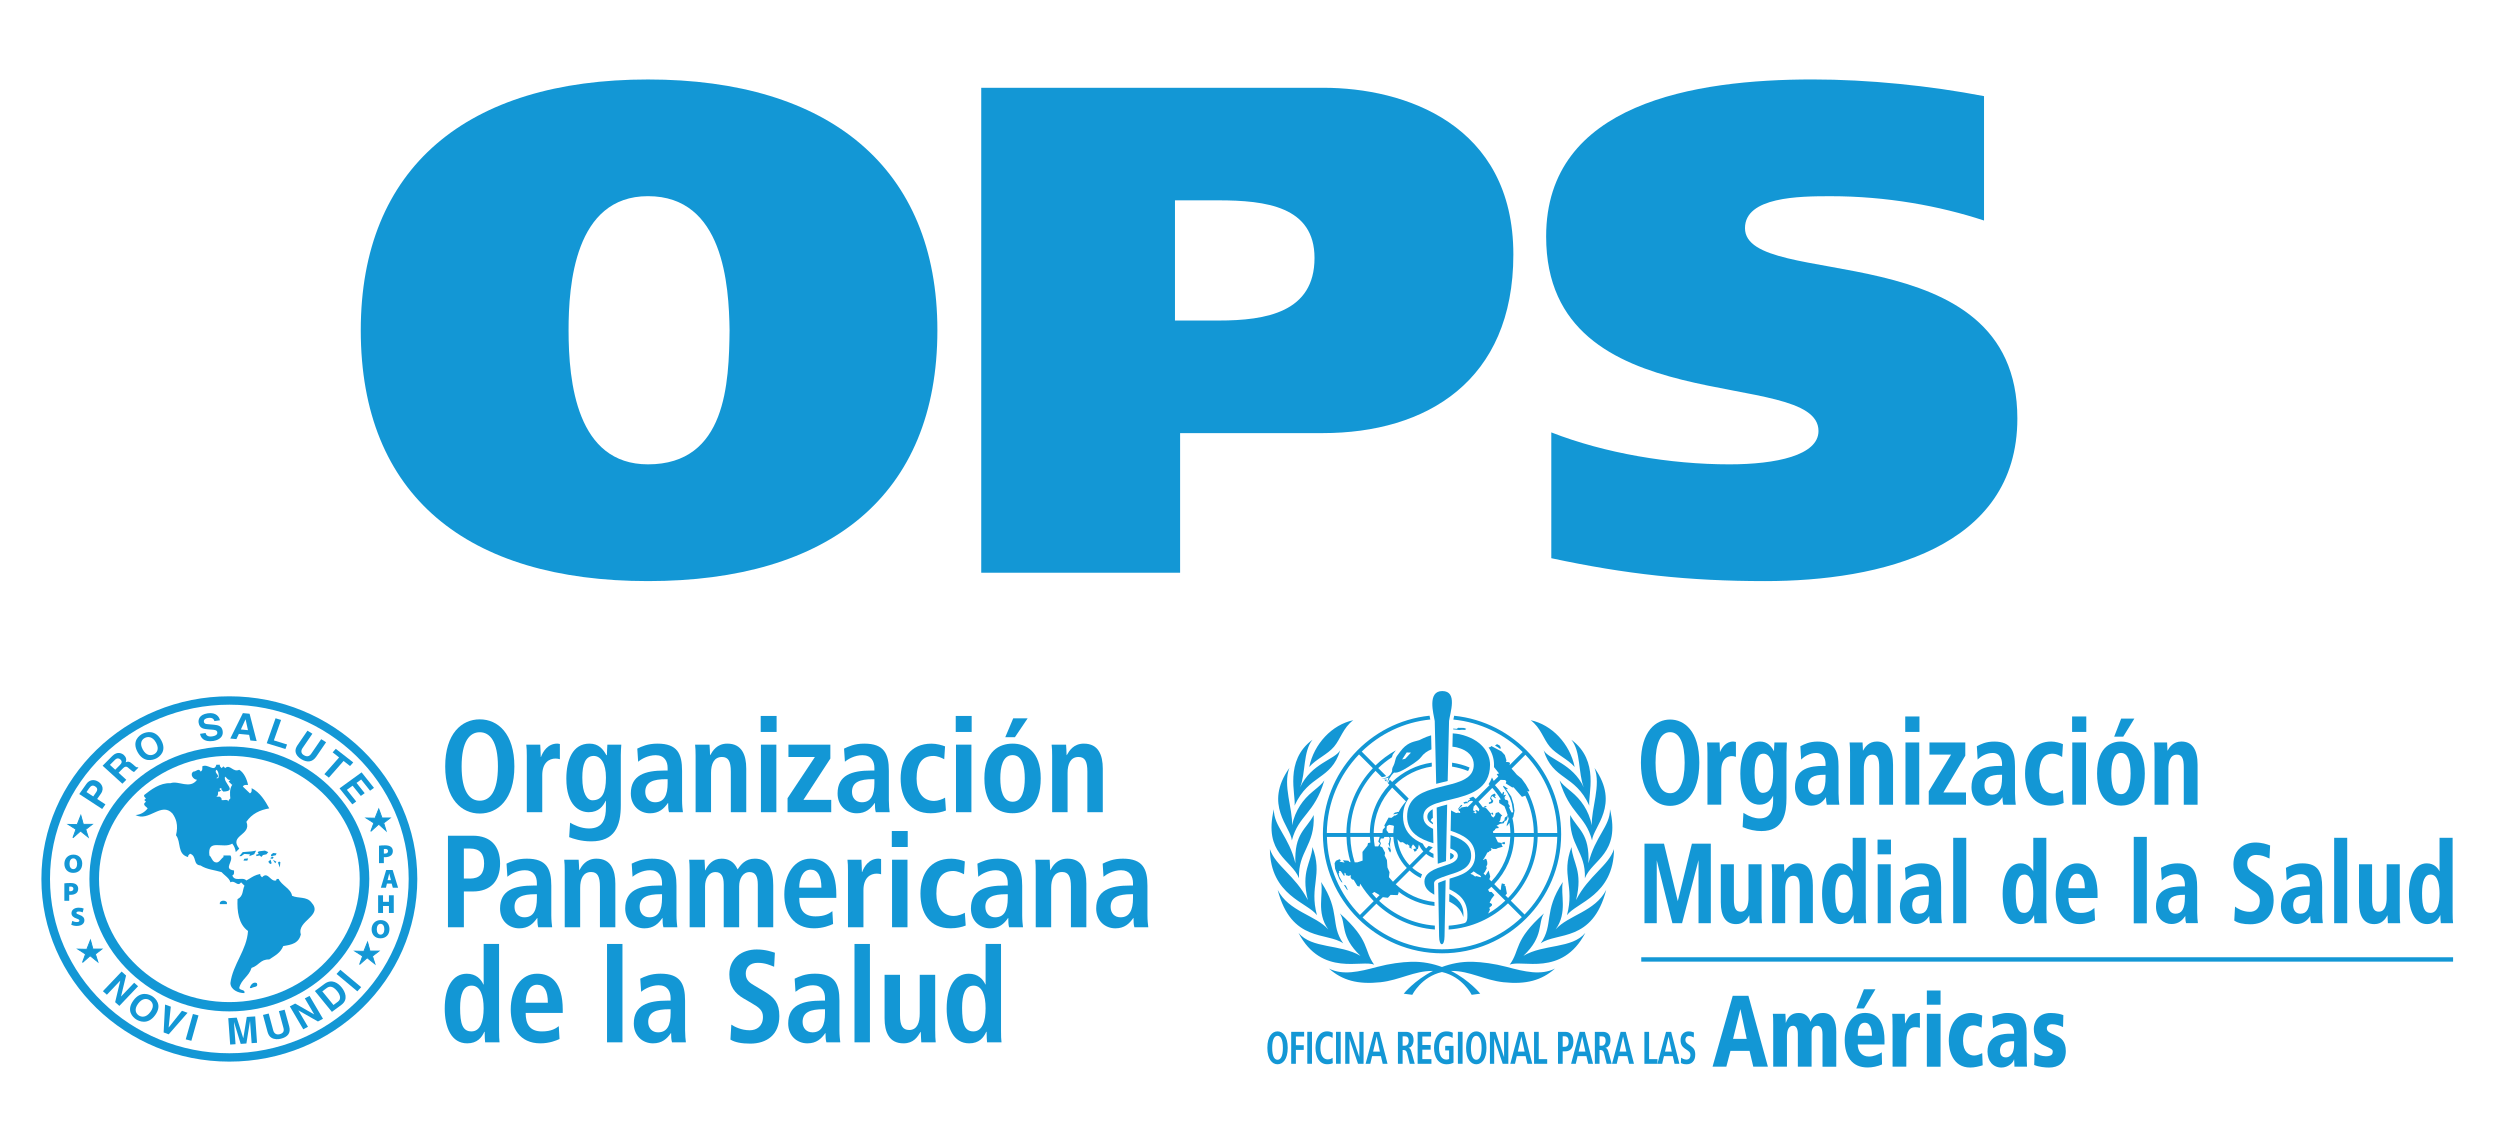 <?xml version="1.0" encoding="utf-8"?>
<!-- Generator: Adobe Illustrator 28.3.0, SVG Export Plug-In . SVG Version: 6.00 Build 0)  -->
<svg version="1.1" id="Layer_1" xmlns="http://www.w3.org/2000/svg" xmlns:xlink="http://www.w3.org/1999/xlink" x="0px" y="0px"
	 viewBox="0 0 906 411" style="enable-background:new 0 0 906 411;" xml:space="preserve">
<style type="text/css">
	.st0{fill:#1397D5;}
</style>
<path class="st0" d="M83.12,384.73c-37.57,0-68.12-29.69-68.12-66.19c0-36.51,30.56-66.2,68.12-66.2c37.56,0,68.11,29.69,68.11,66.2
	C151.24,355.03,120.68,384.73,83.12,384.73 M83.12,255.38c-35.85,0-65,28.34-65,63.16s29.15,63.16,65,63.16
	c35.84,0,64.99-28.34,64.99-63.16S118.96,255.38,83.12,255.38"/>
<path class="st0" d="M83.12,366.53c-27.97,0-50.72-21.53-50.72-48c0-26.47,22.75-48,50.72-48c27.96,0,50.71,21.53,50.71,48
	C133.84,345,111.09,366.53,83.12,366.53 M83.12,273.92c-26.05,0-47.24,20.02-47.24,44.62c0,24.6,21.19,44.62,47.24,44.62
	c26.04,0,47.24-20.02,47.24-44.62C130.37,293.94,109.17,273.92,83.12,273.92"/>
<polygon class="st0" points="29.32,295.51 30.21,298.75 33.47,298.75 31.1,300.57 31.98,303.4 29.18,301.16 26.45,303.61 
	27.54,300.57 24.74,298.76 28,298.82 "/>
<path class="st0" d="M32.31,303.88l-3.13-2.5l-2.63,2.35l-0.29-0.18l1.06-2.92l-3.21-2.05l3.74,0.08l1.47-3.7l1,3.62h3.61
	l-2.66,2.04L32.31,303.88z M25.33,298.95l2.43,1.55l-0.93,2.53l2.34-2.08l2.49,1.98l-0.76-2.41l2.06-1.58h-2.88l-0.8-2.88L28.11,299
	L25.33,298.95z"/>
<polygon class="st0" points="133.22,341.43 134.11,344.67 137.36,344.67 135,346.5 135.88,349.33 133.07,347.08 130.34,349.53 
	131.44,346.5 128.63,344.68 131.89,344.75 "/>
<path class="st0" d="M136.21,349.82l-3.14-2.51l-2.63,2.34l-0.29-0.17l1.06-2.92l-3.21-2.05l3.74,0.08l1.49-3.7l0.98,3.62h3.61
	l-2.65,2.05L136.21,349.82z M129.22,344.86l2.43,1.56l-0.92,2.53l2.33-2.08l2.5,1.98l-0.76-2.41l2.05-1.59h-2.88l-0.79-2.87
	l-1.18,2.95L129.22,344.86z"/>
<polygon class="st0" points="32.8,340.71 33.68,343.95 36.94,343.95 34.58,345.77 35.46,348.6 32.65,346.36 29.93,348.8 
	31.02,345.77 28.22,343.95 31.48,344.02 "/>
<path class="st0" d="M35.8,349.09l-3.14-2.51l-2.63,2.34l-0.29-0.19l1.06-2.9l-3.2-2.06l3.74,0.09l1.47-3.71l0.99,3.62h3.62
	l-2.66,2.05L35.8,349.09z M28.81,344.14l2.43,1.55l-0.92,2.53l2.34-2.07l2.48,1.98l-0.75-2.42l2.05-1.58h-2.89l-0.78-2.87
	l-1.18,2.95L28.81,344.14z"/>
<polygon class="st0" points="137.25,293.18 138.44,296.43 141.4,296.43 139.03,298.24 139.91,301.07 137.25,298.67 134.38,301.28 
	135.47,298.24 132.67,296.43 135.92,296.5 "/>
<path class="st0" d="M140.27,301.63l-3.02-2.72l-2.75,2.5l-0.29-0.18l1.07-2.92l-3.21-2.05l3.74,0.08l1.46-3.65l1.3,3.57h3.34
	l-2.66,2.04L140.27,301.63z M133.27,296.61l2.43,1.55l-0.93,2.53l2.49-2.24l2.32,2.07l-0.74-2.35l2.06-1.58h-2.58l-1.08-2.93
	l-1.2,3.01L133.27,296.61z"/>
<path class="st0" d="M87.13,318.52c0.28-0.01,0.55-0.01,0.82,0H87.13z"/>
<polygon class="st0" points="48.62,356.15 50.04,357.41 43.26,364.54 41.73,363.19 43.58,355.43 43.55,355.41 38.73,360.49 
	37.29,359.21 44.08,352.09 45.69,353.53 43.87,361.08 43.9,361.1 "/>
<path class="st0" d="M85.66,267.86l-2.21-0.22l4.57-9.21l2.43,0.23l2.56,9.91l-2.28-0.22l-0.44-2.04l-3.72-0.35L85.66,267.86z
	 M87.29,264.36l2.57,0.25L89,260.7h-0.03L87.29,264.36z"/>
<polygon class="st0" points="99.25,268.32 104.03,269.8 103.44,271.44 96.66,269.35 99.86,260.3 101.86,260.92 "/>
<path class="st0" d="M114.62,274.2c-1.45,2.11-3.38,2.19-5.52,0.88c-0.77-0.47-1.79-1.37-1.99-2.63c-0.12-0.77,0.15-1.53,0.67-2.34
	l3.64-5.31l1.79,1.1l-3.56,5.2c-0.76,1.11-0.42,2.03,0.39,2.53c1.21,0.76,2.07,0.5,2.74-0.47l3.62-5.28l1.78,1.11L114.62,274.2z"/>
<polygon class="st0" points="119.18,281.82 117.55,280.55 122.89,274.5 120.55,272.65 121.69,271.37 128.01,276.3 126.86,277.61 
	124.51,275.77 "/>
<path class="st0" d="M74.5,265.63c0.11,0.54,0.55,1.5,2.37,1.24c0.98-0.14,2.05-0.51,1.87-1.53c-0.13-0.74-0.91-0.84-2-0.92
	l-1.11-0.08c-1.67-0.14-3.28-0.26-3.64-2.36c-0.19-1.05,0.09-3.02,3.32-3.48c3.05-0.44,4.19,1.36,4.39,2.53l-1.99,0.29
	c-0.13-0.42-0.47-1.41-2.28-1.14c-0.8,0.11-1.69,0.52-1.54,1.39c0.13,0.75,0.8,0.81,1.22,0.85l2.53,0.23
	c1.42,0.13,2.75,0.48,3.04,2.19c0.49,2.87-2.51,3.56-3.38,3.69c-3.63,0.53-4.6-1.41-4.8-2.59L74.5,265.63z"/>
<path class="st0" d="M51.69,265.89c1.19-0.58,4.55-1.65,6.73,2.36c2.18,4-0.65,6.04-1.84,6.63c-1.17,0.58-4.54,1.65-6.73-2.35
	C47.68,268.51,50.52,266.48,51.69,265.89 M55.77,273.36c1-0.49,2.09-1.8,0.8-4.19c-1.3-2.38-3.05-2.27-4.05-1.76
	c-1,0.49-2.09,1.8-0.8,4.18C53.02,273.98,54.77,273.87,55.77,273.36"/>
<path class="st0" d="M37.19,277.5l3.5-3.52c1.85-1.87,3.58-0.92,4.21-0.35c0.79,0.72,1.07,1.73,0.63,2.63
	c0.83-0.34,1.36-0.44,2.7,0.78c1.04,0.94,1.3,1.19,1.73,0.99l0.2,0.17l-1.61,1.6c-0.44-0.21-0.87-0.48-1.6-1.15
	c-0.97-0.9-1.42-1.19-2.49-0.11l-1.49,1.5l2.8,2.56l-1.42,1.42L37.19,277.5z M43.46,277.23c0.76-0.76,0.86-1.38,0.15-2.02
	c-0.38-0.34-1.1-0.69-1.96,0.17l-1.81,1.81l1.92,1.76L43.46,277.23z"/>
<polygon class="st0" points="110.47,361.81 112.17,360.91 117.05,369.21 115.22,370.19 108.17,366.17 108.14,366.19 111.61,372.1 
	109.91,373.02 105.03,364.71 106.97,363.69 113.83,367.61 113.85,367.59 "/>
<path class="st0" d="M114.11,359.14l3.5-2.59c2.66-1.98,5-0.2,6.16,1.24c1.33,1.61,2.56,4.44-0.06,6.38l-3.43,2.54L114.11,359.14z
	 M120.85,364.21l1.6-1.19c1.36-0.99,0.76-2.62-0.28-3.87c-1.81-2.22-3.08-1.58-3.79-1.06l-1.58,1.17L120.85,364.21z"/>
<polygon class="st0" points="130.89,357.75 129.5,359.26 121.96,352.96 123.34,351.45 "/>
<polygon class="st0" points="134.11,286.55 130.88,282.49 129.21,283.72 132.16,287.44 130.76,288.45 127.78,284.74 125.71,286.23 
	129.09,290.46 127.67,291.49 123.05,285.7 131.04,279.9 135.53,285.53 "/>
<path class="st0" d="M55.28,361.1c1.09,0.74,3.63,3.09,0.95,6.78c-2.68,3.69-5.88,2.22-6.97,1.49c-1.09-0.73-3.63-3.09-0.94-6.76
	C51,358.91,54.19,360.38,55.28,361.1 M50.28,367.99c0.92,0.61,2.63,0.94,4.23-1.26c1.61-2.2,0.7-3.62-0.24-4.24
	c-0.93-0.63-2.63-0.94-4.24,1.26C48.44,365.94,49.35,367.37,50.28,367.99"/>
<polygon class="st0" points="65.94,366.3 67.97,367.04 61.14,374.84 59.3,374.16 59.82,364.05 61.9,364.81 61.12,372.34 
	61.14,372.35 "/>
<polygon class="st0" points="69.35,377.18 67.31,376.67 69.91,367.48 71.94,367.99 "/>
<polygon class="st0" points="93.15,377.91 91.19,378.04 90.62,370.05 90.6,370.05 89.29,378.16 87.23,378.31 84.82,370.43 
	84.79,370.43 85.36,378.42 83.41,378.55 82.72,368.99 85.79,368.79 88.15,376.21 88.18,376.21 89.43,368.54 92.48,368.35 "/>
<path class="st0" d="M104.81,371.96c0.67,2.46-0.61,3.89-3.06,4.48c-0.9,0.23-2.29,0.33-3.41-0.38c-0.68-0.43-1.1-1.14-1.37-2.06
	l-1.67-6.19l2.08-0.51l1.63,6.07c0.34,1.29,1.29,1.67,2.25,1.45c1.39-0.33,1.78-1.12,1.48-2.25l-1.66-6.15l2.07-0.51L104.81,371.96z
	"/>
<path class="st0" d="M38.21,291.51l-1.18,1.67l-8.31-5.42l2.58-3.66c1.09-1.54,2.78-1.82,4.41-0.76c0.75,0.48,2.37,2.12,0.85,4.3
	l-1.35,1.91L38.21,291.51z M34.87,287.07c0.87-1.25-0.05-1.85-0.41-2.09c-0.82-0.53-1.46-0.31-2.19,0.73l-0.92,1.33l2.44,1.59
	L34.87,287.07z"/>
<path class="st0" d="M93.06,356.26c0.74,1.64-1.17,1.23-1.91,1.82h-0.61C90.65,357.14,91.7,355.62,93.06,356.26"/>
<path class="st0" d="M82.24,327.02v0.64h-2.58C79.4,326.25,81.63,326.02,82.24,327.02"/>
<polygon class="st0" points="86.73,310.27 87.97,308.8 91.29,308.53 92.81,308.26 92.12,309.6 90.32,310.27 90.59,309.6 
	88.53,309.47 87.42,310.27 "/>
<polygon class="st0" points="94.89,308.39 96,308.26 97.23,308.81 96.54,309.61 95.3,309.87 94.74,310.55 94.05,310.02 
	92.95,310.27 92.81,309.74 93.77,309.47 93.37,308.93 93.77,308.53 "/>
<polygon class="st0" points="98.3,309.67 98.99,309.13 100.23,309.25 99.95,309.93 98.15,310.33 "/>
<polygon class="st0" points="88.53,311.22 89.92,311.09 89.63,311.89 88.24,311.89 "/>
<polygon class="st0" points="97.92,311.02 98.73,310.4 99.19,310.84 98.65,311.27 "/>
<polygon class="st0" points="97.21,312.33 97.9,313.13 98.46,312.87 98.03,311.51 "/>
<polygon class="st0" points="99.73,312.83 100.15,312.29 98.91,311.61 "/>
<line class="st0" x1="99.73" y1="312.83" x2="100.15" y2="312.29"/>
<polygon class="st0" points="101.12,312.23 101.6,312.43 101.41,314.39 100.74,312.61 "/>
<path class="st0" d="M79.04,282.01c0.49-0.53,0.12-2.81-0.67-3.04c-0.93,1.4,1.9,2.05,0,3.04H79.04z M83.48,289.34
	c-0.12-1.11-0.39-3.41,0.65-4.88l0.64-0.63c-0.25,0.18-0.46,0.39-0.64,0.63l-1.26-1.22l0.61-0.63c-0.93,0.29-1.24-0.77-1.92-1.17
	c-0.87,2.27,4.67,5.2-0.61,5.44c-0.36-0.34-0.87-0.65-0.68-1.24h-0.62v0.65h0.62c-0.35,0.29-0.67,0.77-1.23,0.59
	c-0.06,0.7,0.12,1.46-0.67,1.82h1.28c0.36,0.35,0.86,0.64,0.62,1.23c0.87,0.24,2.15-0.52,2.6,0.59
	C82.67,290,83.15,289.69,83.48,289.34 M90.25,318.52c1.36-0.83,2.12-1.39,4.1-1.81c-0.2,0.58,0.29,0.88,0.61,1.23
	c1.4-1.56,2.27-0.29,3.32,0.58c0.51,0.43,1.08,0.76,1.78,0.58c0.03-0.19,0.13-0.37,0.24-0.58h0.69c0.94,2.26,4.53,3.59,4.84,6.11
	c2.22,1.05,5.3,0.16,7.01,2.39c4.48,4.87-5.4,6.63-3.81,11.61c-0.8,3.22-3.31,3.75-6.38,4.22c-0.99,2.47-2.96,3.45-5.1,4.87
	c-3.19-0.12-3.63,2.16-6.39,3.05c-0.98,3.17-3.69,4.03-4.48,7.31c0.5,1,2.2,0.41,1.91,1.82c-2.21,0.05-5.04-1.23-5.09-3.64
	c0.86-6.79,5.96-11.95,6.38-18.87c-3.44-2.47-3.99-7.15-3.8-11.54c2.21-1.1,1.72-3.27,2.52-4.87l-1.24-1.23
	c-1.28,1.83-2.15-0.92-3.85,0c-0.12-0.45-0.35-0.86-0.64-1.23c-0.72-0.88-1.79-1.59-2.57-2.46c-2.52-0.77-5.34-0.93-7.61-2.41
	c-2.89-0.23-1.24-3.39-3.81-4.27c-0.36,0.34-0.87,0.65-0.68,1.23c-4.11-1.05-2.46-5.45-4.42-7.91c0.43-1.73,0.51-3.34,0.14-4.87
	c-0.26-1.05-0.73-2.05-1.44-3.04c-4.04-4.34-8.53,3.16-13.38,0.58c1.77-0.12,3.25-0.94,4.41-2.4c-0.36-0.59-1.47-0.93-1.23-1.82
	l0.62-0.64l-0.62-0.59l0.62-0.59c-0.36-0.34-0.87-0.64-0.62-1.24c2.4-1.87,5.66-4.44,9.52-4.27c2.96-1.05,6.95,2.34,9.61-1.22
	c-1.36-0.07-2.78-2-1.31-2.99c0.93,0.11,1.92-1.46,2.6,0c0.8-0.42,0.61-1.18,0.61-1.88c2.08-1.12,4.37,2.34,5.1-0.6h1.28
	c-0.18,0.6,0.31,0.88,0.62,1.24l0.68-0.64l0.61,0.64c1.72-1.64,2.83,1.7,5.1,0.59c1.72,1.05,2.77,3.39,3.2,5.51
	c-0.68,0-1.47-0.18-1.9,0.58l2.57,2.46c0.81-0.4,0.62-1.16,0.62-1.88c3.08,1.53,4.92,4.64,6.39,7.33c-3.31,0.53-6.32,1.94-8.29,4.86
	c2.03,4.93-6.52,4.81-2.59,9.73l-1.26,1.24c-0.15-1.14-0.53-2.15-1.27-3.06c-3.3,2.05-9.08-2.05-8.28,4.29
	c0.86,0.7,0.8,1.75,1.9,2.39c1.6,0.71,2.16-1.22,3.2-1.81v-0.58h2.53c1.34,2.22-2.83,4.86,1.29,5.44c0,0.71,0.18,1.47-0.63,1.82
	c0.33,0.85,0.88,1.15,1.51,1.23c0.46,0.08,0.97,0.03,1.47,0h0.82c0.49,0.05,0.96,0.19,1.31,0.58
	C89.62,318.89,89.96,318.71,90.25,318.52"/>
<path class="st0" d="M137.35,306.49c0.49-0.08,1.18-0.14,2.19-0.14c0.95,0,1.62,0.17,2.07,0.51c0.45,0.31,0.76,0.89,0.76,1.54
	c0,0.65-0.22,1.22-0.63,1.58c-0.55,0.46-1.32,0.67-2.2,0.67c-0.18,0-0.32-0.02-0.43-0.03v2.18h-1.76V306.49z M139.11,309.32
	c0.1,0.01,0.22,0.02,0.4,0.02c0.69,0,1.12-0.34,1.12-0.88c0-0.49-0.33-0.81-0.99-0.81c-0.28,0-0.44,0.03-0.53,0.04V309.32z"/>
<path class="st0" d="M140.23,320.22l-0.37,1.49h-1.83l1.92-6.42h2.35l1.97,6.42h-1.91l-0.42-1.49H140.23z M141.68,318.96l-0.3-1.15
	c-0.1-0.36-0.23-0.89-0.32-1.26h-0.02c-0.1,0.36-0.19,0.9-0.29,1.27l-0.29,1.14H141.68z"/>
<polygon class="st0" points="138.81,324.45 138.81,326.82 140.95,326.82 140.95,324.45 142.7,324.45 142.7,330.86 140.95,330.86 
	140.95,328.33 138.81,328.33 138.81,330.86 137.03,330.86 137.03,324.45 "/>
<path class="st0" d="M141.14,336.68c0,2.06-1.27,3.37-3.29,3.37c-2.05,0-3.18-1.48-3.18-3.26c0-1.87,1.26-3.35,3.27-3.35
	C140.07,333.43,141.14,334.97,141.14,336.68 M136.54,336.76c0,1.2,0.54,1.95,1.39,1.95c0.85,0,1.36-0.82,1.36-1.97
	c0-1.1-0.51-1.95-1.36-1.95C137.08,334.79,136.54,335.58,136.54,336.76"/>
<path class="st0" d="M29.8,312.95c0,2.07-1.27,3.38-3.29,3.38c-2.05,0-3.18-1.49-3.18-3.28c0-1.86,1.26-3.34,3.27-3.34
	C28.73,309.71,29.8,311.24,29.8,312.95 M25.19,313.03c0,1.2,0.54,1.94,1.4,1.94s1.36-0.81,1.36-1.96c0-1.1-0.52-1.94-1.37-1.94
	S25.19,311.85,25.19,313.03"/>
<path class="st0" d="M23.32,320.13c0.48-0.08,1.17-0.13,2.18-0.13c0.96,0,1.62,0.16,2.08,0.5c0.45,0.32,0.76,0.89,0.76,1.54
	c0,0.66-0.23,1.23-0.63,1.59c-0.55,0.47-1.32,0.66-2.21,0.66c-0.17,0-0.32,0-0.42-0.02v2.18h-1.76V320.13z M25.08,322.97
	c0.1,0,0.21,0.02,0.4,0.02c0.69,0,1.12-0.34,1.12-0.9c0-0.47-0.33-0.8-1-0.8c-0.27,0-0.44,0.03-0.52,0.04V322.97z"/>
<path class="st0" d="M26.17,333.75c0.4,0.2,1.05,0.4,1.71,0.4c0.61,0,0.89-0.21,0.89-0.53c0-0.3-0.29-0.48-1.02-0.74
	c-1.12-0.37-1.85-0.98-1.85-1.94c0-1.13,0.97-2,2.63-2c0.8,0,1.37,0.13,1.79,0.32l-0.36,1.38c-0.29-0.14-0.77-0.31-1.45-0.31
	c-0.53,0-0.83,0.2-0.83,0.48c0,0.32,0.35,0.45,1.18,0.76c1.19,0.42,1.72,1.04,1.72,1.95c0,1.08-0.88,2.04-2.81,2.04
	c-0.79,0-1.56-0.22-1.94-0.4L26.17,333.75z"/>
<path class="st0" d="M173.87,260.69c6.54,0,12.54,5.13,12.54,17.07c0,11.93-6,17.07-12.54,17.07c-6.54,0-12.53-5.14-12.53-17.07
	C161.34,265.82,167.33,260.69,173.87,260.69 M173.87,290.17c3.66,0,6.58-3.27,6.58-12.41c0-9.11-2.92-12.4-6.58-12.4
	c-3.66,0-6.58,3.28-6.58,12.4C167.29,286.89,170.21,290.17,173.87,290.17"/>
<path class="st0" d="M190.92,273.91c0-1.52-0.05-2.95-0.2-4.04h5.06c0.05,1.47,0.19,3,0.19,4.46h0.08c0.68-1.9,2.44-4.85,5.91-4.85
	c0.36,0,0.63,0.1,0.94,0.15v5.51c-0.49-0.14-0.99-0.24-1.57-0.24c-2.3,0-4.82,1.47-4.82,6.04v13.41h-5.59V273.91z"/>
<path class="st0" d="M206.6,298.14c1.31,0.77,3.92,2.1,6.85,2.1c5.27,0,6.13-3.85,6.13-7.71v-2.32h-0.1
	c-0.89,1.89-2.48,4.13-6.13,4.13c-3.25,0-8.11-2.28-8.11-12.17c0-6.74,2.29-12.68,8.38-12.68c3.38,0,4.96,2.04,6.13,4.18h0.19
	c0-1.29,0.13-2.52,0.17-3.8h5.05c-0.09,1.29-0.18,2.57-0.18,3.85v18.06c0,7.66-2.21,13.13-10.74,13.13c-3.69,0-6.63-1-7.97-1.53
	L206.6,298.14z M214.68,290.02c3.51,0,4.92-2.66,4.92-8.22c0-5.13-1.85-7.89-4.51-7.85c-2.93,0.06-4.06,2.9-4.06,7.89
	C211.02,287.6,212.78,290.02,214.68,290.02"/>
<path class="st0" d="M230.95,271.3c1.58-0.77,3.79-1.81,7.34-1.81c7.22,0,8.89,3.71,8.89,9.84v10.69c0,1.77,0.18,3.38,0.31,4.33
	h-5.04c-0.28-0.94-0.31-2.14-0.31-3.32h-0.1c-1.4,2-3.16,3.71-6.49,3.71c-3.61,0-6.94-2.62-6.94-7.18c0-6.66,5.13-8.32,12.21-8.32
	h1.13v-0.9c0-2.42-1.13-4.66-4.33-4.66c-2.79,0-5.28,1.43-6.35,2.38L230.95,271.3z M241.95,282.37h-0.49
	c-4.79,0-7.62,1.04-7.62,4.61c0,2.23,1.39,3.76,3.56,3.76c3.34,0,4.55-2.62,4.55-6.98V282.37z"/>
<path class="st0" d="M252.09,273.91c0-1.52-0.05-2.95-0.19-4.04h5.24c0.05,1.24,0.18,2.52,0.18,3.76h0.13h-0.04
	c0.82-1.47,2.39-4.14,6.17-4.14c5.28,0,6.86,4.14,6.86,9.08v15.78h-5.59v-14.69c0-3.76-0.9-5.33-3.21-5.33
	c-2.93,0-3.96,2.62-3.96,5.75v14.27h-5.59V273.91z"/>
<path class="st0" d="M275.68,259.46h5.76v5.8h-5.76V259.46z M275.76,269.86h5.59v24.48h-5.59V269.86z"/>
<polygon class="st0" points="285.41,289.26 295.32,274.34 285.73,274.34 285.73,269.87 300.92,269.87 300.92,274.91 291.17,289.87 
	301.24,289.87 301.24,294.35 285.41,294.35 "/>
<path class="st0" d="M305.88,271.3c1.58-0.77,3.79-1.81,7.34-1.81c7.22,0,8.9,3.71,8.9,9.84v10.69c0,1.77,0.17,3.38,0.3,4.33h-5.04
	c-0.28-0.94-0.31-2.14-0.31-3.32h-0.1c-1.39,2-3.16,3.71-6.49,3.71c-3.61,0-6.94-2.62-6.94-7.18c0-6.66,5.14-8.32,12.21-8.32h1.13
	v-0.9c0-2.42-1.13-4.66-4.33-4.66c-2.79,0-5.28,1.43-6.35,2.38L305.88,271.3z M316.88,282.37h-0.49c-4.79,0-7.63,1.04-7.63,4.61
	c0,2.23,1.4,3.76,3.56,3.76c3.35,0,4.56-2.62,4.56-6.98V282.37z"/>
<path class="st0" d="M342.8,293.73c-1.31,0.52-3.24,1-5.51,1c-7.66,0-10.9-5.66-10.9-12.59c0-6.99,3.42-12.64,11.23-12.64
	c1.76,0,3.82,0.56,4.87,0.99l-0.3,4.66c-1.01-0.53-2.4-1.19-3.94-1.19c-4.24,0-6.08,3-6.08,8.23c0,4.56,2.07,8.07,6.35,8.07
	c1.36,0,3.21-0.67,3.97-1.19L342.8,293.73z"/>
<path class="st0" d="M346.36,259.46h5.77v5.8h-5.77V259.46z M346.45,269.86h5.59v24.48h-5.59V269.86z"/>
<path class="st0" d="M366.97,269.49c4.73,0,10.19,2.62,10.19,12.59c0,10.26-5.46,12.64-10.19,12.64c-4.73,0-10.23-2.38-10.23-12.64
	C356.73,272.1,362.24,269.49,366.97,269.49 M366.97,290.55c3.61,0,4.41-4.38,4.41-8.47s-0.81-8.42-4.41-8.42s-4.46,4.33-4.46,8.42
	S363.36,290.55,366.97,290.55 M367.19,260.32h5.23l-4.61,6.84h-3.5L367.19,260.32z"/>
<path class="st0" d="M381.3,273.91c0-1.52-0.04-2.95-0.19-4.04h5.24c0.05,1.24,0.18,2.52,0.18,3.76h0.13h-0.04
	c0.83-1.47,2.39-4.14,6.17-4.14c5.28,0,6.86,4.14,6.86,9.08v15.78h-5.59v-14.69c0-3.76-0.9-5.33-3.21-5.33
	c-2.93,0-3.96,2.62-3.96,5.75v14.27h-5.59V273.91z"/>
<path class="st0" d="M162.33,302.86h9.02c6.5,0,9.88,3.8,9.88,10.08c0,6.28-3.38,10.13-9.88,10.13h-3.24v12.98h-5.77V302.86z
	 M170.26,318.4c3.61,0,5.18-1.85,5.18-5.47c0-3.61-1.57-5.42-5.18-5.42h-2.16v10.88H170.26z"/>
<path class="st0" d="M183.56,312.99c1.58-0.77,3.79-1.81,7.34-1.81c7.22,0,8.89,3.7,8.89,9.83v10.7c0,1.76,0.19,3.38,0.31,4.33
	h-5.05c-0.27-0.94-0.3-2.14-0.3-3.33h-0.1c-1.4,2.01-3.16,3.72-6.49,3.72c-3.61,0-6.94-2.62-6.94-7.19c0-6.66,5.14-8.32,12.21-8.32
	h1.13v-0.89c0-2.43-1.13-4.66-4.33-4.66c-2.8,0-5.28,1.43-6.35,2.38L183.56,312.99z M194.57,324.06h-0.49
	c-4.79,0-7.62,1.04-7.62,4.61c0,2.23,1.4,3.76,3.56,3.76c3.33,0,4.55-2.62,4.55-6.99V324.06z"/>
<path class="st0" d="M204.66,315.6c0-1.52-0.04-2.95-0.19-4.04h5.23c0.06,1.24,0.2,2.52,0.2,3.77h0.12h-0.04
	c0.82-1.48,2.4-4.15,6.17-4.15c5.29,0,6.85,4.15,6.85,9.08v15.78h-5.58v-14.69c0-3.75-0.9-5.33-3.21-5.33
	c-2.93,0-3.96,2.62-3.96,5.75v14.27h-5.59V315.6z"/>
<path class="st0" d="M228.93,312.99c1.57-0.77,3.79-1.81,7.33-1.81c7.22,0,8.89,3.7,8.89,9.83v10.7c0,1.76,0.19,3.38,0.31,4.33
	h-5.04c-0.28-0.94-0.31-2.14-0.31-3.33h-0.1c-1.4,2.01-3.15,3.72-6.49,3.72c-3.61,0-6.94-2.62-6.94-7.19
	c0-6.66,5.14-8.32,12.21-8.32h1.13v-0.89c0-2.43-1.13-4.66-4.32-4.66c-2.8,0-5.28,1.43-6.36,2.38L228.93,312.99z M239.92,324.06
	h-0.5c-4.78,0-7.61,1.04-7.61,4.61c0,2.23,1.4,3.76,3.56,3.76c3.33,0,4.55-2.62,4.55-6.99V324.06z"/>
<path class="st0" d="M249.93,315.55c0-1.75-0.09-3.09-0.19-3.99h5.59c0.04,1.29,0.18,2.57,0.18,3.84h0.1
	c0.86-1.9,2.65-4.22,5.86-4.22c3.92,0,5.18,2.57,5.86,3.89c1.12-1.72,2.79-3.89,6.21-3.89c5.05,0,6.68,3.8,6.68,9.73v15.12h-5.59
	V320.6c0-3.04-0.89-4.56-2.97-4.56c-2.49,0-3.79,2.47-3.79,5.17v14.84h-5.59V320.6c0-3.04-0.89-4.56-2.98-4.56
	c-2.48,0-3.79,2.47-3.79,5.17v14.84h-5.58V315.55z"/>
<path class="st0" d="M301.91,334.85c-1.17,0.53-3.62,1.57-6.94,1.57c-7.48,0-10.74-5.65-10.74-12.27c0-7.31,3.66-12.97,9.56-12.97
	c5.01,0,9.29,3.09,9.29,13.07v1.14h-13.43c0,4.18,1.58,6.71,5.91,6.71c3.42,0,5.03-1.09,6.09-1.9L301.91,334.85z M297.67,321.68
	c0-4.33-1.36-6.51-3.88-6.51c-2.93,0-4.14,3.27-4.14,6.51H297.67z"/>
<path class="st0" d="M307.31,315.6c0-1.52-0.04-2.95-0.19-4.04h5.06c0.04,1.47,0.18,3,0.18,4.46h0.09c0.68-1.9,2.44-4.85,5.91-4.85
	c0.36,0,0.62,0.1,0.95,0.15v5.51c-0.51-0.14-1-0.23-1.57-0.23c-2.31,0-4.83,1.46-4.83,6.04v13.4h-5.6V315.6z"/>
<path class="st0" d="M323.19,301.16h5.77v5.79h-5.77V301.16z M323.28,311.56h5.59v24.48h-5.59V311.56z"/>
<path class="st0" d="M349.97,335.42c-1.31,0.53-3.25,1-5.51,1c-7.66,0-10.89-5.65-10.89-12.59c0-6.99,3.41-12.64,11.21-12.64
	c1.77,0,3.83,0.56,4.88,0.99l-0.3,4.66c-1.01-0.52-2.4-1.19-3.93-1.19c-4.24,0-6.09,3-6.09,8.23c0,4.56,2.06,8.07,6.35,8.07
	c1.36,0,3.21-0.67,3.97-1.18L349.97,335.42z"/>
<path class="st0" d="M354.21,312.99c1.58-0.77,3.79-1.81,7.34-1.81c7.22,0,8.89,3.7,8.89,9.83v10.7c0,1.76,0.18,3.38,0.3,4.33h-5.04
	c-0.27-0.94-0.3-2.14-0.3-3.33h-0.1c-1.4,2.01-3.16,3.72-6.5,3.72c-3.61,0-6.93-2.62-6.93-7.19c0-6.66,5.13-8.32,12.21-8.32h1.13
	v-0.89c0-2.43-1.13-4.66-4.33-4.66c-2.8,0-5.28,1.43-6.36,2.38L354.21,312.99z M365.21,324.06h-0.5c-4.78,0-7.62,1.04-7.62,4.61
	c0,2.23,1.41,3.76,3.56,3.76c3.34,0,4.56-2.62,4.56-6.99V324.06z"/>
<path class="st0" d="M375.35,315.6c0-1.52-0.05-2.95-0.19-4.04h5.24c0.04,1.24,0.18,2.52,0.18,3.77h0.13h-0.04
	c0.81-1.48,2.39-4.15,6.17-4.15c5.28,0,6.85,4.15,6.85,9.08v15.78h-5.59v-14.69c0-3.75-0.89-5.33-3.2-5.33
	c-2.93,0-3.96,2.62-3.96,5.75v14.27h-5.59V315.6z"/>
<path class="st0" d="M399.61,312.99c1.57-0.77,3.79-1.81,7.33-1.81c7.22,0,8.89,3.7,8.89,9.83v10.7c0,1.76,0.18,3.38,0.31,4.33
	h-5.04c-0.28-0.94-0.31-2.14-0.31-3.33h-0.1c-1.4,2.01-3.16,3.72-6.49,3.72c-3.62,0-6.94-2.62-6.94-7.19
	c0-6.66,5.13-8.32,12.21-8.32h1.13v-0.89c0-2.43-1.13-4.66-4.33-4.66c-2.79,0-5.27,1.43-6.36,2.38L399.61,312.99z M410.6,324.06
	h-0.49c-4.79,0-7.62,1.04-7.62,4.61c0,2.23,1.4,3.76,3.57,3.76c3.32,0,4.54-2.62,4.54-6.99V324.06z"/>
<path class="st0" d="M180.86,342.08v31.47c0,1.76,0.04,3.27,0.18,4.18h-5.23c-0.09-0.71-0.17-2.13-0.17-3.8h-0.14
	c-0.9,2.08-2.59,4.18-6.18,4.18c-5.78,0-8.15-5.8-8.15-12.59c0-7.98,3.01-12.64,8.01-12.64c3.34,0,5.18,2,5.99,3.9h0.11v-14.7
	H180.86z M170.85,373.78c3.28,0,4.42-3.76,4.42-8.37c0-4.75-1.26-8.22-4.34-8.22c-3.11,0-4.19,3.19-4.19,8.08
	C166.75,370.93,167.6,373.78,170.85,373.78"/>
<path class="st0" d="M202.77,376.54c-1.17,0.53-3.61,1.57-6.95,1.57c-7.48,0-10.73-5.66-10.73-12.27c0-7.31,3.65-12.97,9.56-12.97
	c5.01,0,9.29,3.09,9.29,13.07v1.14H190.5c0,4.18,1.58,6.71,5.91,6.71c3.42,0,5.04-1.09,6.09-1.91L202.77,376.54z M198.54,363.38
	c0-4.33-1.36-6.51-3.88-6.51c-2.93,0-4.15,3.27-4.15,6.51H198.54z"/>
<rect x="219.99" y="342.09" class="st0" width="5.59" height="35.65"/>
<path class="st0" d="M232.03,354.68c1.58-0.77,3.79-1.82,7.34-1.82c7.23,0,8.9,3.72,8.9,9.85v10.69c0,1.77,0.17,3.38,0.3,4.33h-5.04
	c-0.28-0.94-0.32-2.14-0.32-3.32h-0.09c-1.39,2-3.16,3.7-6.48,3.7c-3.62,0-6.95-2.61-6.95-7.18c0-6.65,5.13-8.31,12.21-8.31h1.13
	v-0.9c0-2.42-1.13-4.66-4.33-4.66c-2.79,0-5.27,1.44-6.35,2.38L232.03,354.68z M243.03,365.75h-0.49c-4.79,0-7.63,1.04-7.63,4.61
	c0,2.23,1.41,3.76,3.57,3.76c3.34,0,4.55-2.62,4.55-6.98V365.75z"/>
<path class="st0" d="M265.03,371.32c1.13,0.76,3.62,2.05,6.68,2.05c2.52,0,4.78-1.47,4.78-4.81c0-2.37-1.31-3.42-4.11-5.03
	l-2.93-1.71c-3.11-1.8-5.14-4.42-5.14-8.7c0-5.94,4.65-9.03,9.92-9.03c3.33,0,5.68,0.9,6.59,1.18l-0.28,5.09
	c-1.4-0.57-3.23-1.43-5.91-1.43c-2.88,0-4.37,1.61-4.37,3.9c0,2.47,1.56,3.42,3.33,4.45l3.37,2.01c3.71,2.19,5.47,4.28,5.47,8.93
	c0,6.76-4.55,9.99-10.56,9.99c-3.16,0-5.58-0.48-7.16-1.47L265.03,371.32z"/>
<path class="st0" d="M287.98,354.68c1.58-0.77,3.79-1.82,7.34-1.82c7.22,0,8.89,3.72,8.89,9.85v10.69c0,1.77,0.18,3.38,0.31,4.33
	h-5.04c-0.28-0.94-0.32-2.14-0.32-3.32h-0.1c-1.39,2-3.15,3.7-6.48,3.7c-3.61,0-6.94-2.61-6.94-7.18c0-6.65,5.14-8.31,12.21-8.31
	h1.13v-0.9c0-2.42-1.13-4.66-4.33-4.66c-2.8,0-5.27,1.44-6.36,2.38L287.98,354.68z M298.98,365.75h-0.5c-4.78,0-7.62,1.04-7.62,4.61
	c0,2.23,1.41,3.76,3.57,3.76c3.33,0,4.55-2.62,4.55-6.98V365.75z"/>
<rect x="309.67" y="342.09" class="st0" width="5.59" height="35.65"/>
<path class="st0" d="M338.92,373.69c0,1.52,0.05,2.95,0.19,4.04h-5.24c-0.04-1.23-0.18-2.52-0.18-3.76l-0.13-0.04l0.04,0.04
	c-1.08,1.81-2.53,4.14-6.17,4.14c-5.28,0-6.86-4.14-6.86-9.07v-15.78h5.59v14.69c0,3.75,0.99,5.32,3.34,5.32
	c2.97,0,3.82-2.85,3.82-5.99v-14.02h5.59V373.69z"/>
<path class="st0" d="M362.77,342.08v31.47c0,1.76,0.04,3.27,0.18,4.18h-5.23c-0.09-0.71-0.18-2.13-0.18-3.8h-0.14
	c-0.9,2.08-2.57,4.18-6.17,4.18c-5.77,0-8.16-5.8-8.16-12.59c0-7.98,3.02-12.64,8.02-12.64c3.34,0,5.18,2,6,3.9h0.09v-14.7H362.77z
	 M352.77,373.78c3.28,0,4.41-3.76,4.41-8.37c0-4.75-1.26-8.22-4.33-8.22c-3.11,0-4.19,3.19-4.19,8.08
	C348.67,370.93,349.51,373.78,352.77,373.78"/>
<rect x="594.79" y="346.91" class="st0" width="294.21" height="1.59"/>
<path class="st0" d="M666.28,287.52v-9.69c0-5.46-1.29-9.09-7.55-9.09c-3.03,0-4.93,0.99-6.17,1.65l-0.11,0.06l0.29,4.82l0.29-0.28
	c0.81-0.78,2.81-2.11,5.14-2.11c3.09,0,3.41,2.83,3.41,4.05v0.64h-0.76c-4.8,0-10.32,0.88-10.32,7.72c0,4.38,3,6.69,5.95,6.69
	c2.73,0,4.22-1.5,5.29-3.09c0.01,0.91,0.07,1.84,0.26,2.61l0.04,0.14h4.53l-0.02-0.21C666.45,290.66,666.28,289.16,666.28,287.52
	 M661.58,281.83c0,4.2-1.14,6.15-3.59,6.15c-1.69,0-2.78-1.26-2.78-3.22c0-2.83,1.77-3.99,6.14-3.99h0.23V281.83z M643.05,269.08
	l-0.09,1.56c0,0-0.04,1.12-0.06,1.64c-0.95-1.81-2.34-3.55-5.06-3.55c-4.54,0-7.15,4.26-7.15,11.68c0,10.4,5.29,11.21,6.91,11.21
	c2.85,0,4.21-1.73,4.98-3.27v1.46c0,3.17-0.56,6.79-4.91,6.79c-1.74,0-3.66-0.64-5.59-1.86l-0.26-0.18l-0.29,5.18l0.12,0.05
	c2.19,0.91,4.44,1.39,6.7,1.39c8.04,0,9.07-6.44,9.07-12.06v-16.37l0.16-3.66l-0.19-0.01H643.05z M638.7,287.33
	c-1.32,0-2.85-1.89-2.85-7.23c0-4.71,1.01-6.93,3.2-6.96c0.68-0.02,1.31,0.24,1.82,0.75c1.12,1.09,1.73,3.27,1.73,6.17
	C642.59,285.15,641.42,287.33,638.7,287.33 M680.17,268.73c-2.94,0-4.35,2.07-5.04,3.36c-0.02-0.59-0.06-1.49-0.06-1.49l-0.08-1.52
	h-0.17h-4.54l0.02,0.21c0.11,0.88,0.16,2.06,0.16,3.63v18.71h4.99v-13.1c0-1.89,0.4-5.04,3.11-5.04c1.78,0,2.47,1.31,2.47,4.65
	v13.49h5.01v-14.48C686.04,271.56,684.06,268.73,680.17,268.73 M773.5,260.41h-4.79l-2.53,6.56h3.27L773.5,260.41z M605.25,260.76
	c-5.11,0-10.58,4.11-10.58,15.64c0,11.54,5.47,15.65,10.58,15.65c5.11,0,10.58-4.11,10.58-15.65
	C615.83,264.87,610.36,260.76,605.25,260.76 M605.25,287.46c-3.41,0-5.28-3.92-5.28-11.06c0-7.13,1.87-11.06,5.28-11.06
	c3.4,0,5.27,3.93,5.27,11.06C610.52,283.54,608.65,287.46,605.25,287.46 M628.13,268.73c-2.82,0-4.23,2.44-4.82,3.84
	c-0.02-0.72-0.06-1.72-0.06-1.72l-0.08-1.78h-0.18h-4.38l0.03,0.21c0.09,0.88,0.14,2.06,0.14,3.63v18.71h5v-12.33
	c0-4.91,2.92-5.28,3.82-5.28c0.41,0,0.8,0.06,1.25,0.2l0.25,0.07v-5.39l-0.39-0.08L628.13,268.73z M750.93,265.25h5.14v-5.61h-5.14
	V265.25z M747.3,286.51c-0.58,0.44-2.07,1.05-3.19,1.05c-3.18,0-5.09-2.67-5.09-7.15c0-4.9,1.6-7.27,4.87-7.27
	c1.18,0,2.26,0.53,3.18,1.05l0.25,0.15l0.29-4.64l-0.11-0.06c-0.83-0.36-2.6-0.91-4.12-0.91c-5.94,0-9.5,4.34-9.5,11.64
	c0,7.26,3.46,11.59,9.24,11.59c2.19,0,3.84-0.58,4.62-0.92l0.13-0.05l-0.29-4.68L747.3,286.51z M750.99,291.62h4.98v-22.54h-4.98
	V291.62z M768.65,268.73c-2.62,0-8.67,1.13-8.67,11.59c0,10.13,5.43,11.64,8.67,11.64c3.22,0,8.63-1.51,8.63-11.64
	C777.28,269.86,771.25,268.73,768.65,268.73 M768.65,287.8c-2.92,0-3.52-4.07-3.52-7.48c0-3.39,0.6-7.45,3.52-7.45
	c2.3,0,3.48,2.52,3.48,7.45C772.13,285.29,770.95,287.8,768.65,287.8 M690.54,291.62h4.99v-22.54h-4.99V291.62z M690.46,265.25h5.15
	v-5.61h-5.15V265.25z M730.23,287.52v-9.69c0-5.46-1.28-9.09-7.54-9.09c-3.03,0-4.94,0.99-6.18,1.65l-0.11,0.06l0.3,4.82l0.29-0.28
	c0.82-0.78,2.8-2.11,5.14-2.11c3.08,0,3.41,2.83,3.41,4.05v0.64h-0.76c-4.8,0-10.31,0.88-10.31,7.72c0,4.38,2.99,6.69,5.94,6.69
	c2.72,0,4.23-1.5,5.28-3.09c0.03,0.89,0.07,1.83,0.28,2.61l0.03,0.14h4.53l-0.03-0.21C730.4,290.67,730.23,289.17,730.23,287.52
	 M725.54,281.83c0,4.2-1.15,6.15-3.61,6.15c-1.67,0-2.76-1.26-2.76-3.22c0-2.83,1.77-3.99,6.13-3.99h0.24V281.83z M712.22,273.86
	v-4.79h-12.98v4.4h7.84c-0.32,0.53-8.1,13.29-8.1,13.29v4.85h13.5v-4.41h-8.2C704.59,286.68,712.22,273.86,712.22,273.86
	 M790.53,268.73c-2.94,0-4.35,2.07-5.04,3.36c-0.02-0.59-0.06-1.49-0.06-1.49l-0.08-1.52h-0.17h-4.54l0.02,0.21
	c0.1,0.88,0.15,2.07,0.15,3.63v18.71h5.01v-13.1c0-1.89,0.4-5.04,3.1-5.04c1.79,0,2.48,1.31,2.48,4.65v13.49h5v-14.48
	C796.4,271.56,794.42,268.73,790.53,268.73"/>
<path class="st0" d="M703.47,330.67v-9.16c0-5.18-1.23-8.63-7.15-8.63c-2.87,0-4.67,0.94-5.86,1.57l-0.1,0.05l0.29,4.56l0.26-0.26
	c0.77-0.74,2.66-1.99,4.87-1.99c2.92,0,3.24,2.67,3.24,3.82v0.6h-0.72c-4.55,0-9.77,0.84-9.77,7.31c0,4.16,2.83,6.33,5.62,6.33
	c2.59,0,4-1.43,5.01-2.92c0.02,0.87,0.06,1.73,0.25,2.47l0.03,0.12h4.3l-0.02-0.19C703.62,333.66,703.47,332.25,703.47,330.67
	 M699.02,325.3c0,3.97-1.08,5.83-3.41,5.83c-1.59,0-2.63-1.2-2.63-3.05c0-2.7,1.69-3.8,5.82-3.8h0.22V325.3z M651.43,312.88
	c-2.8,0-4.12,1.99-4.78,3.2c-0.02-0.56-0.06-1.43-0.06-1.43l-0.07-1.44h-0.16h-4.31l0.01,0.2c0.1,0.83,0.15,1.95,0.15,3.44v17.71
	h4.74v-12.41c0-1.78,0.38-4.76,2.95-4.76c1.69,0,2.33,1.23,2.33,4.39v12.77h4.75v-13.72C656.99,315.55,655.11,312.88,651.43,312.88
	 M608.03,326.58c-0.25-1.03-5-20.84-5-20.84h-7.07v28.82h4.45v-22.79c0.49,1.98,5.67,22.79,5.67,22.79h3.5
	c0,0,5.48-20.97,5.97-22.85v22.85H620v-28.82h-6.85C613.15,305.74,608.29,325.56,608.03,326.58 M638.39,330.93v-17.72h-4.73v12.21
	c0,2.26-0.5,4.97-2.85,4.97c-1.74,0-2.45-1.28-2.45-4.4v-12.77h-4.74v13.72c0,5.29,1.87,7.96,5.55,7.96c2.74,0,3.98-1.81,4.78-3.22
	c0.02,0.56,0.06,1.46,0.06,1.46l0.07,1.43h0.17h4.31l-0.03-0.19C638.42,333.55,638.39,332.41,638.39,330.93 M680.42,309.6h4.87
	v-5.32h-4.87V309.6z M676.15,330.81v-27.19h-4.74v12.16c-0.6-1.17-1.92-2.9-4.6-2.9c-4.06,0-6.49,4.12-6.49,11.03
	c0,6.88,2.47,10.98,6.59,10.98c2.23,0,3.8-1.1,4.79-3.28c0.03,1.29,0.09,2.3,0.14,2.81l0.02,0.14h4.46l-0.03-0.2
	C676.19,333.69,676.15,332.52,676.15,330.81 M668.11,330.83c-2.22,0-3.05-1.93-3.05-7.13c0-4.55,1.02-6.76,3.13-6.76
	c2.8,0,3.22,4.32,3.22,6.89C671.41,327.03,670.85,330.83,668.11,330.83 M707.84,334.56h4.73v-30.94h-4.73V334.56z M680.48,334.56
	h4.73V313.2h-4.73V334.56z M841.55,330.67v-9.16c0-5.18-1.23-8.63-7.16-8.63c-2.88,0-4.67,0.94-5.86,1.57l-0.11,0.05l0.28,4.56
	l0.28-0.26c0.77-0.74,2.67-1.99,4.88-1.99c2.91,0,3.22,2.67,3.22,3.82v0.6h-0.7c-4.56,0-9.77,0.84-9.77,7.31
	c0,4.16,2.82,6.33,5.62,6.33c2.57,0,3.99-1.42,5-2.91c0.01,0.87,0.05,1.73,0.25,2.46l0.04,0.12h4.29l-0.03-0.19
	C841.67,333.49,841.55,332.14,841.55,330.67 M837.07,325.3c0,3.97-1.08,5.83-3.4,5.83c-1.59,0-2.63-1.2-2.63-3.05
	c0-2.7,1.68-3.8,5.81-3.8h0.22V325.3z M869.67,330.93v-17.72h-4.74v12.21c0,2.26-0.49,4.97-2.85,4.97c-1.72,0-2.44-1.28-2.44-4.4
	v-12.77h-4.74v13.72c0,5.29,1.88,7.96,5.55,7.96c2.75,0,3.98-1.81,4.79-3.22c0.03,0.57,0.06,1.47,0.06,1.47l0.07,1.42h0.17h4.31
	l-0.03-0.19C869.71,333.55,869.67,332.41,869.67,330.93 M845.9,334.56h4.73v-30.94h-4.73V334.56z M888.98,334.36
	c-0.1-0.68-0.15-1.84-0.15-3.55v-27.19h-4.74v12.16c-0.59-1.17-1.92-2.9-4.61-2.9c-4.06,0-6.48,4.12-6.48,11.03
	c0,6.88,2.47,10.98,6.59,10.98c2.24,0,3.8-1.1,4.8-3.28c0.02,1.28,0.08,2.29,0.14,2.81l0.02,0.14H889L888.98,334.36z M880.8,330.83
	c-2.22,0-3.05-1.93-3.05-7.13c0-4.55,1.02-6.76,3.12-6.76c2.8,0,3.22,4.32,3.22,6.89C884.09,327.03,883.52,330.83,880.8,330.83
	 M752.68,312.88c-4.51,0-7.69,4.65-7.69,11.32c0,5.17,2.27,10.7,8.62,10.7c2.72,0,4.68-0.95,5.53-1.37l0.1-0.04l-0.24-4.46
	l-0.27,0.23c-0.96,0.83-2.2,1.58-4.67,1.58c-3.01,0-4.42-1.73-4.46-5.4h10.56v-1.16C760.16,314.87,756.1,312.88,752.68,312.88
	 M749.6,321.9c0.04-2.46,0.85-5.25,3.08-5.25c2.33,0,2.85,2.81,2.86,5.25H749.6z M773.27,334.62h4.74v-31.34h-4.74V334.62z
	 M741.59,330.81v-27.19h-4.73v12.16c-0.6-1.17-1.94-2.9-4.61-2.9c-4.06,0-6.49,4.12-6.49,11.03c0,6.88,2.47,10.98,6.6,10.98
	c2.23,0,3.79-1.1,4.79-3.28c0.01,1.27,0.08,2.29,0.14,2.81l0.01,0.14h4.46l-0.03-0.2C741.63,333.69,741.59,332.52,741.59,330.81
	 M733.56,330.83c-2.22,0-3.06-1.93-3.06-7.13c0-4.55,1.02-6.76,3.13-6.76c2.81,0,3.23,4.32,3.23,6.89
	C736.86,327.03,736.28,330.83,733.56,330.83 M819.59,318.42l-2.64-1.73c-1.38-0.88-2.56-1.64-2.56-3.69c0-1.99,1.23-3.17,3.26-3.17
	c1.9,0,3.22,0.61,4.31,1.09l0.5,0.22l0.23-4.74l-0.36-0.14c-0.85-0.3-2.6-0.93-4.98-0.93c-3.96,0-7.96,2.45-7.96,7.91
	c0,3.42,1.31,5.84,4.12,7.62l2.29,1.46c2.14,1.35,3.16,2.2,3.16,4.19c0,2.91-1.86,3.94-3.59,3.94c-2.61,0-4.6-1.31-5.14-1.72
	l-0.25-0.19l-0.28,5.06l0.08,0.07c1.25,0.85,3.18,1.29,5.73,1.29c5.29,0,8.46-3.27,8.46-8.74
	C823.96,322.03,822.43,320.24,819.59,318.42 M796.25,330.67v-9.16c0-5.18-1.21-8.63-7.15-8.63c-2.87,0-4.67,0.94-5.85,1.57
	l-0.11,0.05l0.29,4.56l0.27-0.26c0.76-0.74,2.65-1.99,4.88-1.99c2.91,0,3.22,2.67,3.22,3.82v0.6h-0.72c-4.54,0-9.75,0.84-9.75,7.31
	c0,4.16,2.81,6.33,5.61,6.33c2.58,0,3.99-1.43,5.01-2.91c0.01,0.86,0.05,1.72,0.25,2.46l0.02,0.12h4.3l-0.02-0.19
	C796.41,333.66,796.25,332.25,796.25,330.67 M791.8,325.3c0,3.97-1.08,5.83-3.4,5.83c-1.59,0-2.63-1.2-2.63-3.05
	c0-2.7,1.69-3.8,5.82-3.8h0.22V325.3z"/>
<path class="st0" d="M462.98,373.77c1.92,0,3.69,1.79,3.69,5.96c0,4.17-1.77,5.96-3.69,5.96c-1.93,0-3.69-1.79-3.69-5.96
	C459.29,375.56,461.05,373.77,462.98,373.77 M462.98,384.06c1.06,0,1.94-1.14,1.94-4.33c0-3.19-0.87-4.34-1.94-4.34
	c-1.07,0-1.94,1.15-1.94,4.34C461.04,382.92,461.91,384.06,462.98,384.06"/>
<polygon class="st0" points="467.93,373.94 472.62,373.94 472.62,375.63 469.63,375.63 469.63,378.78 472.48,378.78 472.48,380.48 
	469.63,380.48 469.63,385.52 467.93,385.52 "/>
<rect x="473.76" y="373.93" class="st0" width="1.7" height="11.58"/>
<path class="st0" d="M483.01,385.27c-0.34,0.23-1.18,0.41-2.02,0.41c-2.81,0-4.26-2.58-4.26-5.96c0-3.38,1.45-5.96,4.22-5.96
	c0.93,0,1.71,0.31,2.05,0.48l-0.09,1.92c-0.35-0.23-0.9-0.64-1.76-0.64c-1.42,0-2.63,1.2-2.63,4.2c0,3.01,1.21,4.2,2.63,4.2
	c0.82,0,1.37-0.25,1.76-0.6L483.01,385.27z"/>
<rect x="484.17" y="373.93" class="st0" width="1.7" height="11.58"/>
<polygon class="st0" points="487.51,373.94 489.53,373.94 492.62,383.03 492.63,383.03 492.63,373.94 494.16,373.94 494.16,385.52 
	492.14,385.52 489.07,376.49 489.05,376.49 489.05,385.52 487.51,385.52 "/>
<path class="st0" d="M500.44,382.74h-3.19l-0.66,2.78h-1.7l3.11-11.58h1.86l2.98,11.58h-1.75L500.44,382.74z M500.08,381.11
	l-1.17-5.42h-0.03l-1.27,5.42H500.08z"/>
<path class="st0" d="M506.61,373.94h2.9c1.64,0,2.76,0.92,2.76,3.05c0,1.51-0.76,2.53-1.8,2.72v0.05c0.34,0.07,0.73,0.27,1.02,1.34
	l1.21,4.42h-1.8l-0.92-3.77c-0.23-0.91-0.66-1.22-1.28-1.22h-0.39v4.98h-1.7V373.94z M509,378.98c0.9,0,1.51-0.59,1.51-1.76
	c0-1.33-0.55-1.66-1.51-1.66h-0.69v3.42H509z"/>
<polygon class="st0" points="513.75,373.94 518.62,373.94 518.62,375.63 515.45,375.63 515.45,378.72 518.46,378.72 518.46,380.41 
	515.45,380.41 515.45,383.83 518.75,383.83 518.75,385.52 513.75,385.52 "/>
<path class="st0" d="M523.75,379.03h3v6.07c-0.48,0.3-1.3,0.59-2.51,0.59c-2.97,0-4.55-2.53-4.55-5.96c0-3.43,1.58-5.96,4.55-5.96
	c1.06,0,1.9,0.3,2.26,0.5l-0.09,1.9c-0.55-0.41-1.3-0.7-2.14-0.7c-1.81,0-2.77,1.86-2.77,4.26c0,2.61,0.94,4.27,2.67,4.27
	c0.4,0,0.77-0.1,0.99-0.22v-3.12h-1.42V379.03z"/>
<rect x="528.34" y="373.93" class="st0" width="1.7" height="11.58"/>
<path class="st0" d="M535.01,373.77c1.92,0,3.69,1.79,3.69,5.96c0,4.17-1.77,5.96-3.69,5.96c-1.92,0-3.7-1.79-3.7-5.96
	C531.32,375.56,533.1,373.77,535.01,373.77 M535.01,384.06c1.06,0,1.93-1.14,1.93-4.33c0-3.19-0.87-4.34-1.93-4.34
	c-1.07,0-1.94,1.15-1.94,4.34C533.08,382.92,533.94,384.06,535.01,384.06"/>
<polygon class="st0" points="539.95,373.94 541.98,373.94 545.06,383.03 545.08,383.03 545.08,373.94 546.62,373.94 546.62,385.52 
	544.58,385.52 541.52,376.49 541.49,376.49 541.49,385.52 539.95,385.52 "/>
<path class="st0" d="M552.88,382.74h-3.2l-0.65,2.78h-1.7l3.11-11.58h1.86l2.99,11.58h-1.76L552.88,382.74z M552.53,381.11
	l-1.17-5.42h-0.03l-1.27,5.42H552.53z"/>
<polygon class="st0" points="555.94,373.94 557.64,373.94 557.64,383.83 560.7,383.83 560.7,385.52 555.94,385.52 "/>
<path class="st0" d="M564.62,373.94h2.66c1.91,0,2.91,1.33,2.91,3.52c0,2.19-1,3.54-2.91,3.54h-0.96v4.53h-1.7V373.94z
	 M566.96,379.36c1.06,0,1.53-0.64,1.53-1.91c0-1.26-0.47-1.9-1.53-1.9h-0.64v3.8H566.96z"/>
<path class="st0" d="M574.92,382.74h-3.2l-0.66,2.78h-1.7l3.11-11.58h1.87l2.98,11.58h-1.75L574.92,382.74z M574.56,381.11
	l-1.16-5.42h-0.03l-1.28,5.42H574.56z"/>
<path class="st0" d="M577.97,373.94h2.9c1.65,0,2.77,0.92,2.77,3.05c0,1.51-0.77,2.53-1.8,2.72v0.05c0.34,0.07,0.72,0.27,1.02,1.34
	l1.2,4.42h-1.8l-0.91-3.77c-0.24-0.91-0.67-1.22-1.3-1.22h-0.38v4.98h-1.7V373.94z M580.37,378.98c0.88,0,1.51-0.59,1.51-1.76
	c0-1.33-0.55-1.66-1.51-1.66h-0.7v3.42H580.37z"/>
<path class="st0" d="M589.75,382.74h-3.2l-0.65,2.78h-1.7l3.11-11.58h1.86l2.98,11.58h-1.74L589.75,382.74z M589.39,381.11
	l-1.18-5.42h-0.02l-1.27,5.42H589.39z"/>
<polygon class="st0" points="595.93,373.94 597.63,373.94 597.63,383.83 600.68,383.83 600.68,385.52 595.93,385.52 "/>
<path class="st0" d="M606.22,382.74h-3.2l-0.66,2.78h-1.71l3.12-11.58h1.86l2.99,11.58h-1.76L606.22,382.74z M605.86,381.11
	l-1.17-5.42h-0.02l-1.28,5.42H605.86z"/>
<path class="st0" d="M609.24,383.28c0.32,0.27,1.06,0.72,1.97,0.72c0.74,0,1.41-0.52,1.41-1.68c0-0.83-0.38-1.19-1.2-1.76
	l-0.88-0.59c-0.91-0.64-1.5-1.55-1.5-3.04c0-2.08,1.36-3.16,2.91-3.16c0.98,0,1.68,0.31,1.94,0.4l-0.08,1.79
	c-0.41-0.2-0.95-0.5-1.73-0.5c-0.86,0-1.3,0.57-1.3,1.36c0,0.87,0.47,1.2,0.98,1.56l1,0.7c1.08,0.77,1.6,1.49,1.6,3.13
	c0,2.35-1.35,3.48-3.11,3.48c-0.93,0-1.64-0.16-2.1-0.51L609.24,383.28z"/>
<path class="st0" d="M561.65,270.59c2.4,2.85,6.56,4.52,9.01,7.37c-1.75-8.43-8.26-15.32-15.96-16.96
	C558.45,263.82,559.26,267.75,561.65,270.59 M469.15,291.96c5.29-11.53,13.21-9.08,16.56-20.09c-1.89,3.38-10.53,4.8-14.54,13.44
	c2.05-5.13,1.02-12.99,4.48-17.24C465.29,275.72,469.71,288.09,469.15,291.96 M478.76,319.63c0.94,4.49-1.85,10.97,2.59,17.18
	c-4.59-5.16-14.33-6.47-18.32-14.32c4.97,19.16,17.9,15.22,23.75,19.38C481.96,334.98,485.91,330.39,478.76,319.63 M477.26,331.66
	c-2.86-10.71,2.23-14.4-1.64-24.68c-0.39,5.78-4.26,8.6-1.66,19.19c-4.59-8.97-11.7-12.31-13.75-18.46
	C460.34,324.54,473.84,327.02,477.26,331.66 M498.01,349.63c-3.97-5.51-1.26-8.61-12.44-18.62c2.37,3.66-0.07,8.24,7.46,15.39
	c-7.37-4.36-17.55-2.49-22.45-8.31C479.02,354.2,493.81,347.61,498.01,349.63 M552.09,346.39c7.53-7.15,5.09-11.73,7.46-15.39
	c-11.18,10.01-8.47,13.12-12.45,18.62c4.2-2.02,18.99,4.57,27.42-11.54C569.64,343.9,559.46,342.04,552.09,346.39 M563.77,336.81
	c4.43-6.2,1.64-12.68,2.6-17.18c-7.15,10.76-3.21,15.35-8.02,22.24c5.84-4.16,18.78-0.22,23.74-19.38
	C578.11,330.34,568.37,331.64,563.77,336.81 M545.93,350.38c-4.38-1.16-8.88-1.74-12.23-1.83c-4.16-0.11-7.9,0.69-11.14,1.89
	c-3.23-1.2-6.96-2-11.14-1.89c-3.35,0.09-7.86,0.67-12.22,1.83c-6.71,1.79-12.54,3.18-17.6,0.62c4.86,4.31,10.52,5.84,18.7,4.96
	c6.81-0.74,12.32-4.14,18.75-4.09c0.07,0,0.16,0,0.25,0c-6.76,3.42-10.59,8.24-10.59,8.24l3.1,0.41c0,0,3.25-6.56,10.76-8.26
	c7.5,1.7,10.76,8.26,10.76,8.26l3.1-0.41c0,0-3.81-4.82-10.58-8.24c0.08,0,0.16,0,0.25,0c6.42-0.05,11.92,3.35,18.73,4.09
	c8.19,0.88,13.84-0.65,18.71-4.96C558.45,353.56,552.63,352.17,545.93,350.38 M476.08,295.37c-2.77,5.32-7.08,6.54-6.63,17.51
	c-2.32-9.75-7.88-13.38-7.8-19.62c-3.86,16.27,6.46,18.2,9.11,25.02C470.36,308.51,476.6,306.54,476.08,295.37 M479.95,282.8
	c-0.96,1.36-1.64,1.93-4.22,4.05c-3.51,2.89-6.3,6.69-7.49,12.23c0.27-5.96-3.41-14.54-0.96-20.78
	c-9.49,13.39,0.53,21.42,0.89,26.27C470.63,295.24,476.28,295.16,479.95,282.8 M576.88,299.08c-1.18-5.55-3.98-9.34-7.49-12.23
	c-2.57-2.12-3.25-2.69-4.21-4.05c3.67,12.36,9.32,12.44,11.78,21.77c0.34-4.85,10.38-12.88,0.89-26.27
	C580.3,284.54,576.62,293.12,576.88,299.08 M584.92,307.71c-2.05,6.15-9.16,9.5-13.76,18.46c2.61-10.59-1.25-13.41-1.65-19.19
	c-3.86,10.27,1.22,13.97-1.64,24.68C571.28,327.02,584.77,324.54,584.92,307.71 M569.05,295.37c-0.54,11.17,5.7,13.14,5.31,22.91
	c2.65-6.82,12.98-8.75,9.1-25.02c0.08,6.24-5.48,9.87-7.81,19.62C576.12,301.91,571.82,300.69,569.05,295.37 M483.47,270.59
	c2.39-2.84,3.21-6.76,6.95-9.59c-7.7,1.64-14.21,8.53-15.96,16.96C476.91,275.11,481.07,273.44,483.47,270.59 M559.41,271.88
	c3.35,11,11.26,8.55,16.56,20.09c-0.56-3.87,3.86-16.24-6.5-23.88c3.46,4.25,2.45,12.1,4.48,17.24
	C569.94,276.67,561.3,275.26,559.41,271.88 M532.55,278.13c-2-0.83-4.11-1.42-6.31-1.73c0,0.47-0.01,0.94-0.02,1.42
	c2.02,0.3,3.97,0.85,5.81,1.6C532.27,279.02,532.45,278.6,532.55,278.13 M530.95,264.52l0.42-0.38l-0.81-0.34l-2.12-0.04l-0.54,0.38
	l-1.25-0.11l-0.01,0.3c0.79,0.06,1.56,0.13,2.17,0.24l1.03-0.1L530.95,264.52z M526.87,310.13c0-0.36-0.47-0.71-1.18-1.04h-0.13
	c0,0.29-0.03,1.72-0.05,2.42C526.37,311.13,526.87,310.7,526.87,310.13 M502.36,283.25c0.06-0.29,0.11-0.52,0.18-0.78
	c-0.26,0.06-0.56,0.1-0.87,0.09L502.36,283.25z M522.61,345.48c23.8,0,43.15-19.36,43.15-43.15c0-22.32-17.03-40.74-38.78-42.94
	c-0.02,0.09-0.04,0.17-0.05,0.25c-0.09,0.42-0.17,0.8-0.23,1.13c9.73,0.95,18.5,5.27,25.12,11.77l-4.76,4.76l0.18-0.84l-0.62-0.28
	l-0.87-0.06l0.19-0.54l-0.58-1.95l-1.19-1.3l-3.72-1.97l-0.31,0.34l-0.67,0.19c1.28,1.89,1.96,4.05,1.96,6.25
	c0,0.29,0,0.58-0.01,0.85l1.84,2.32l-0.87,0.21l0.58,0.87l-1.64,1.63l-0.64-1.26c-0.31,0.88-0.73,1.68-1.24,2.43
	c0.13,0.12,0.25,0.23,0.36,0.33l-5.01,5.01c-0.3-0.29-0.62-0.56-0.94-0.83c-0.48,0.22-0.97,0.43-1.46,0.62
	c0.14,0.11,0.29,0.22,0.42,0.32l-0.25,0.27l-0.59,0.32l-0.22,0.59l-0.37-0.37l-1.05,0.36l0.29,0.45l0.74-0.19l0.46,0.03l0.04-0.26
	l0.37-0.18l0.11-0.23l0.66-0.18l0.51-0.03c0.11,0.1,0.2,0.19,0.3,0.28l-2,1.99l-0.15-0.21l-2.07,0.34l-0.46,0.46l-0.45,0.05
	l1.29-1.24l-0.46-0.23l-1.2,1.61l0.35-0.03l-0.03,0.59l0.44,0.17l0.09,0.64l-0.72-0.15l-0.76,0.15l-1.83-0.95c0,0-0.1,4.9-0.15,7.37
	c4.3,1.45,8.87,3.53,8.87,9.03c0,2.42-1.04,4.37-3.09,5.8l0.01,0.01c-0.03,0.02-0.06,0.04-0.1,0.06h-0.01
	c-0.04,0.03-0.09,0.06-0.13,0.09c-1.74,1.16-3.98,1.76-5.93,2.38c-0.01,0.01-0.06,3.84-0.06,3.84c3.09,1.53,6.84,3.77,6.5,10.15
	c-0.05,1.58-0.66,2.02-1.19,2.15v0.01c-1.81,0.44-3.67,0.75-5.57,0.88c-0.02,0.48-0.02,0.95-0.02,1.4c8.3-0.57,15.82-4.07,21.51-9.5
	l5.01,5.01c-7.52,7.21-17.71,11.66-28.92,11.66c-11.15,0-21.31-4.39-28.8-11.55l5.01-5c5.62,5.31,13.02,8.77,21.2,9.37
	c0-0.43-0.01-0.9-0.02-1.41c-7.79-0.6-14.82-3.9-20.19-8.97l1.34-1.34l1.85,0.22l0.97-1.05l2.56,0.09l0.38-0.88l-0.1-0.38
	c3.72,2.82,8.2,4.67,13.08,5.18c-0.02-0.55-0.03-1.02-0.03-1.42c-5.4-0.6-10.25-2.92-14.04-6.42l5.02-5.01
	c1.2,1.09,2.58,2.01,4.07,2.73c0.1-0.48,0.28-0.92,0.49-1.32c-1.3-0.65-2.5-1.46-3.58-2.4l5.03-5.03c0.8,0.64,1.7,1.15,2.68,1.49
	c-0.01-0.49-0.02-1.01-0.02-1.51c-0.6-0.26-1.16-0.58-1.67-0.97l1.43-1.42c-0.5-0.16-1-0.31-1.5-0.48l-0.94,0.94
	c-0.48-0.53-0.89-1.13-1.21-1.78c-0.87-0.39-1.7-0.82-2.49-1.33c-3.09-2.04-4.65-4.91-4.65-8.52c0-2.76,0.78-4.86,2.04-6.48l-5-5
	c3.6-3.44,8.24-5.82,13.39-6.59c-0.01-0.49-0.02-0.96-0.03-1.42c-5.53,0.8-10.5,3.32-14.34,7.01l-0.87-0.85
	c-0.18,0.33-0.4,0.77-0.67,1.31l0.54,0.53c-4.3,4.58-6.98,10.72-7.09,17.47h-7.1c0.11-8.71,3.58-16.62,9.16-22.49l2.26,2.26
	c0.11,0,0.21,0,0.31-0.01c0.4-0.03,0.85-0.17,1.29-0.38l-2.87-2.87c1.51-1.45,3.17-2.77,4.94-3.93c0.14-0.47,0.28-0.89,0.34-1.04
	c0.09-0.18,0.55-0.78,1.09-1.46c-2.69,1.48-5.17,3.32-7.36,5.46l-5-5.01c6.57-6.4,15.23-10.66,24.85-11.63
	c-0.03-0.18-0.06-0.3-0.06-0.3c-0.06-0.33-0.14-0.7-0.21-1.08c-21.69,2.25-38.65,20.65-38.65,42.93
	C479.45,326.12,498.82,345.48,522.61,345.48 M531.92,315.67v-0.03l0.02,0.02C531.94,315.66,531.93,315.67,531.92,315.67
	 M552.81,273.53c7.06,7.39,11.43,17.37,11.54,28.36h-7.09c-0.07-5.45-1.4-10.59-3.71-15.14l0.06-0.14l0.5,0.27l0.11-0.37l-1.27-2.23
	l-1.49-2.07l-1.77-1.47c-0.6-0.74-1.23-1.48-1.9-2.18L552.81,273.53z M543.79,282.62l1.71,0.07l0.4,0.49l-0.21,0.72l2.36,1.47
	l0.47-0.06l3.03,3.47l1.23-0.43c1.92,4.12,3.02,8.7,3.08,13.54h-7.09c-0.03-1.86-0.27-3.66-0.66-5.4l0.32-0.44l0.43-2.22l-0.32-2.39
	l-0.86-2.74l-1.98-2.89l0.47,0.25l0.25-0.25l-1.58-1.07l-0.11,0.36l1.58,2.27l0.9,1.86l0.64,1.84l0.2,1.24l0.34,2.08l-0.61,0.04
	c0,0-0.67-1.28-0.88-1.8l0.31-0.47l-0.61-0.88v-0.86l-0.43-0.55l-0.53,0.07c-0.2-0.35-0.39-0.71-0.61-1.06l0.38,0.2l0.11-0.1
	l-0.21-0.45l0.46-0.26l-0.22-0.27l-0.68,0.27l0.25-1.08l-0.4-0.23l-0.36,0.86c-0.78-1.16-1.64-2.26-2.59-3.28L543.79,282.62z
	 M542.36,299.25l1.28-0.7l1.3-0.21l0.29-0.64l0.72-0.43l0.29-0.6l0.22-1.05c0.12,0.37,0.21,0.76,0.29,1.12l-0.69,2.06l-0.03,0.68
	l1-1.32c0.21,1.2,0.32,2.45,0.35,3.73h-6.22l-0.14-0.55l0.72-0.57l0.15-0.34l0.31-0.24l0.84-0.09l0.09-0.38L542.36,299.25z
	 M533.86,294.35l0.63-0.14l-0.02-0.15l-0.64-0.42l0.23-1.35l0.75-0.76c0.47,0.55,0.91,1.11,1.32,1.72l-0.26,0.82l-0.71-0.5
	l-0.52,0.16l0.26,0.48h0.26l-0.29,0.73l-0.2-0.29L533.86,294.35z M536.57,317.91l-1.52-0.42l-0.47,0.17l-0.87-0.67l-0.83-0.29
	c0.41-0.29,0.81-0.59,1.18-0.91l1.26,0.89l0.96,0.5l0.48,0.49L536.57,317.91z M535.78,290.56l5.02-5.01c1.17,1.27,2.2,2.66,3.1,4.16
	l-0.62,0.18l0.04,1.12l1.88,1.18c0.45,1.03,0.85,2.08,1.17,3.19l-0.32,0.46l-0.69,0.44l-0.17,1.03l-0.46,0.27l-0.38,0.46l-0.39-0.15
	l-0.69-0.03l0.4-0.55l0.29-1.41l0.46-0.29l-1.35-1.3l-1.02,0.33l-0.24,0.96l-0.63,0.69l-0.66-0.55l-0.24-0.58l0.37-0.24l0.22,0.38
	l0.3-0.12l-0.14-0.64l-0.43-0.02l-0.03,0.26l-0.29,0.06l-1.55-1.82l-0.53-0.4l0.2-0.23l0.48-0.16l-0.43-0.17
	c0,0-0.56,0.13-0.62,0.13l0.31,0.39l-0.8-0.03C536.87,291.87,536.35,291.19,535.78,290.56 M538.34,317.25l-0.68-0.68l0.52-0.68
	l0.66-1.34l-0.26-0.36l0.43-0.99l-0.05-0.89l-0.27-0.92l-0.62-0.22l-0.23,0.53l-0.36-0.11c0.53-0.85,1.1-1.65,1.48-2.59l0.64-0.28
	l0.35-0.48l0.18,0.21l0.43-0.52l-0.35-0.44l0.32-0.09l0.57,0.25l1.1,0.02l0.66-0.34l1.74-0.46l-0.33-0.58l-0.12-0.69l0.93,0.41
	l0.35-0.22l-0.17-0.72l-1.15,0.43l-1.26-0.27l-0.95-1.95h5.43c-0.25,6.24-2.8,11.9-6.84,16.13l-0.75-0.75l0.32-1l-0.58-2.19
	L538.34,317.25z M539.3,331.08l0.67-1.43l-0.26-0.64l0.98-0.87v-0.52l-0.85-0.52l0.7-1.39l1.04-1.35l-1.04-1.13h-0.79l-0.48-0.79
	c0.41-0.34,0.83-0.7,1.22-1.07l5.02,5.02C543.65,328.2,541.55,329.78,539.3,331.08 M545.55,324.47l0.55-0.63l-0.51-2.74l-0.36-0.14
	l0.22-0.47l-1.18-0.37l-0.23,0.98l-0.13,1.25l-0.25,0.23l-2.15-2.16c4.29-4.48,7.02-10.49,7.26-17.12h7.09
	c-0.25,8.58-3.76,16.36-9.33,22.13L545.55,324.47z M547.5,326.41c5.84-6.04,9.51-14.16,9.75-23.12h7.1
	c-0.26,10.92-4.72,20.82-11.84,28.13L547.5,326.41z M504.81,319.54c-0.51-0.53-1-1.08-1.46-1.65l0.21-1.8l-0.75-1.72l-0.19-2.69
	l-0.83-1.64l0.17-1.01l-1.01-1.95l-0.88-0.44l0.36-1.02l-0.37-0.83l0.37-0.92h0.96l0.34-0.57h1.65l0.26,0.48l-0.29,1.68l-0.22,0.3
	l0.62,1.35l-0.4,0.23l-0.29-0.35l-0.12,0.13l0.29,0.81l0.48,0.93l0.23-0.02l0.14-0.84l-0.24-0.3l-0.03-0.58l-0.07-1.18l0.35-2.07
	l-0.34-0.56h1.2c0.23,4.36,2.04,8.28,4.87,11.24L504.81,319.54z M500.13,305.68l-0.68,1.05h-1.14l-0.09-0.07
	c-0.21-1.1-0.32-2.23-0.37-3.37H500l-0.51,1.71L500.13,305.68z M502.46,300.81l0.13-1.42l0.85-0.48l1.5,0.27l0.23,0.27
	c-0.14,0.81-0.21,1.61-0.23,2.45h-1.71L502.46,300.81z M509.66,306.11l0.35-0.19l0.92,0.71l-0.39,0.32l1.03,0.69l-0.06-0.74
	l0.55-0.91l0.58,0.61l0.6,0.86l-1.07,0.24l0.49,0.98l0.75-0.4l-0.1-0.31l0.56-0.37l0.32-1.54c0.4,0.91,0.95,1.76,1.63,2.49l-5,5.01
	c-2.4-2.52-4-5.79-4.4-9.42l1.02,1.09l0.97-0.01L509.66,306.11z M504.53,285.42l5.01,5.01c-1.06,1.15-1.95,2.44-2.67,3.83
	l-0.34-0.03l-0.71,0.23l-0.24-0.03l-0.75,0.7l0.94-0.15l0.85-0.21c-0.04,0.1-0.09,0.21-0.15,0.32l-0.75,0.45h-0.34l-1.11,0.85
	l-1.05-0.09l-1.55,2.87l0.3,0.57l-0.84,0.93l-0.13,1.21h-3.17C497.96,295.52,500.47,289.75,504.53,285.42 M498.05,323.24l1.58,0.93
	l0.33,0.23l-1.15,1.15c-0.54-0.56-1.05-1.14-1.55-1.73L498.05,323.24z M496.46,303.29c0.03,0.69,0.09,1.37,0.16,2.05l-0.86,0.2
	l-0.19,0.88l-1.81,2.3l0.05,3.16l-1.86,0.62l-1.01,0.01c-0.94-2.91-1.49-6.02-1.58-9.21H496.46z M489.45,312.46l-0.41-0.09
	l-0.39-0.44l-1.99-0.17l0.62,0.84l-1.85-0.35l0.49-0.44l-0.45-0.44l-1.33,0.58l-0.48,0.88l0.19,2.01l1.51,3.68l0.75,1.15l0.42,0.16
	l-1.17-2.2l-0.25-1.11l0.27-0.29l-0.16-0.61l0.69,0.09l1.06,1.61l0.28,0.12l-0.02-1.18l0.43,0.26l0.09,0.64l1.13,0.29l0.46-0.33
	l0.16,0.12l-0.02,0.87l0.5,0.6l0.6,0.14l1.32,2.21l0.8,0.24l0.24-1.04c1.4,2.28,3.04,4.4,4.9,6.31l-5.01,5.01
	c-7.18-7.33-11.69-17.28-11.95-28.27h7.1C488.04,306.47,488.57,309.54,489.45,312.46 M492.51,273.4l5.01,5
	c-5.84,6.13-9.47,14.38-9.58,23.49h-7.1C480.97,290.84,485.39,280.82,492.51,273.4 M543.86,270.82l-0.43-0.68l-0.92-0.47l-0.73,0.55
	l0.92,0.5l1.04,0.74L543.86,270.82z M539.56,290.83l0.03,0.54l1.22-0.36l0.38-0.76l-0.86-1.1l0.45-0.69l1.14,0.83l0.23-0.17
	l-0.24-0.17l-0.27-0.49l0.47-0.27l-0.46-0.61l-1.07,0.55l-0.38,0.65l-0.2,0.59l0.47,0.8l-0.18,0.36L539.56,290.83z M488.28,322.64
	l0.09-0.32l-0.64-1.39l-0.76-0.28L488.28,322.64z M517.27,295.98c0,1.2,0.73,2.04,2.05,2.76c0,0-0.02-0.21-0.02-0.53l-0.82-0.84
	l0.43-0.79l0.36-0.11c-0.03-1.39-0.06-2.94-0.07-3.16h-0.07C517.93,294,517.27,294.82,517.27,295.98"/>
<path class="st0" d="M525.19,326.73c2.22,1.13,4.29,2.67,5.13,5.63c0.38-4.9-2.35-7.01-5.07-8.44
	C525.25,323.94,525.19,326.73,525.19,326.73"/>
<path class="st0" d="M539.99,277.16c0-4.43-3.23-9.35-11.11-11.09c-0.58-0.13-1.47-0.22-2.41-0.29c-0.01,0.67-0.05,2.2-0.05,2.2
	c-0.01,0.48-0.05,2.25-0.06,2.63c0.73,0.07,1.27,0.16,1.51,0.22c4.58,1.09,6.22,3.73,6.22,6.32c0,4.22-3.6,5.8-8.02,7
	c-0.48,0.14-0.97,0.26-1.46,0.37c-1.36,0.34-2.73,0.67-4.09,1.03c-0.49,0.13-0.98,0.28-1.45,0.42c-4.92,1.49-9.13,3.85-9.13,9.92
	c0,6.01,4.81,8.25,9.52,9.69c-0.03-1.73-0.07-3.46-0.12-5.21c-2.06-0.97-3.52-2.25-3.52-4.4c0-2.1,1.33-3.37,3.36-4.29
	c0.45-0.22,0.93-0.4,1.46-0.57c1.17-0.4,2.49-0.74,3.85-1.07c0.48-0.12,0.96-0.24,1.47-0.35
	C532.57,288.1,539.99,286.03,539.99,277.16"/>
<path class="st0" d="M516.21,319.51c0.01,2.43,1.79,3.76,3.58,4.75c-0.01-0.41-0.07-4.17-0.08-4.23c0.04-0.75,0.78-1.19,1.35-1.47
	c0.87-0.41,1.73-0.7,2.85-1.09c0.52-0.18,0.98-0.36,1.49-0.51c3.59-1.08,7.74-2.46,7.74-6.82c0-4.38-3.56-6.16-7.45-7.5
	c-0.03,1.39-0.07,3.41-0.1,4.83c1.64,0.65,2.73,1.43,2.73,2.67c0,1.56-1.67,2.46-2.86,2.92c-0.48,0.2-1.24,0.44-1.45,0.5
	c-0.95,0.3-1.99,0.65-2.94,1c-0.51,0.19-0.99,0.39-1.46,0.63C517.94,316.04,516.2,317.3,516.21,319.51"/>
<path class="st0" d="M518.64,266.48c-2.38,0.68-3.79,1.58-4.32,1.76c-1.55,0.51-3.73,0.6-5.99,3.06c-0.39,0.43-1.37,1.66-2.06,2.66
	c-0.68,0.98-0.71,2.55-1.21,3.4c-0.73,1.22-0.55,1.92-0.55,1.92l0.03,0.04c-0.04,0.15-0.19,0.81-0.83,1.54
	c-0.77,0.83-1.75,1.3-2.93,1.1c1.02,0.52,2.44-0.21,2.44-0.21s-0.28,0.79-0.54,2.05c1.15-2.61,2.2-3.56,2.54-3.82
	c0.5,0.12,1.52,0.07,3.42-1.02c2.15-1.24,5.4-3.25,6.31-4.53c0.98-1.37,2.34-2.28,3.81-2.87
	C518.72,269.64,518.68,267.92,518.64,266.48 M509.25,274.99l-1.11,0.24l1.64-2.54l1.55,0.05L509.25,274.99z"/>
<path class="st0" d="M523.09,319.21c-0.21,0.07-0.74,0.31-1.08,0.42c-0.36,0.13-0.82,0.31-0.82,0.44c0,0.03,0.34,18.81,0.34,19.22
	c0,3.86,1.97,3.88,1.97,0c0-0.28,0.4-20.35,0.4-20.35S523.42,319.09,523.09,319.21"/>
<path class="st0" d="M521.05,313.02c0.61-0.21,1.22-0.4,1.79-0.58c0.43-0.13,0.83-0.26,1.19-0.37c0.03-1.18,0.36-17.52,0.42-20.5
	c-1.47,0.36-2.74,0.73-3.8,1.1C520.7,294.9,521.01,311.24,521.05,313.02"/>
<path class="st0" d="M522.69,250.44c-5.53,0-3.19,8.19-2.74,10.87c0.02,0.12,0.44,18.53,0.53,22.75c0.84-0.23,1.67-0.42,2.49-0.62
	c0.58-0.14,1.14-0.29,1.67-0.41c0.08-4.07,0.49-21.64,0.5-21.75C525.48,258.42,528.37,250.44,522.69,250.44"/>
<path class="st0" d="M634.03,380.83h-6.91l-1.5,5.74h-4.99l7.31-25.69h5.68l7.07,25.69h-5.3L634.03,380.83z M630.74,365.81h-0.06
	l-2.62,10.68h4.95L630.74,365.81z"/>
<path class="st0" d="M660.47,374.76c0-2.21-0.8-3.01-1.9-3.01c-1.48,0-2.05,1.25-2.05,2.67v12.15h-4.98v-11.82
	c0-2.43-0.91-3.01-1.73-3.01c-1.64,0-2.22,1.65-2.22,4.08v10.75h-4.98v-15.17c0-1.84-0.03-3.01-0.13-4.01h4.54
	c0.07,0.86,0.13,1.92,0.13,3.21h0.07c0.76-2.1,2.02-3.5,4.64-3.5c2.36,0,3.56,1.3,4.27,3.21c0.71-1.81,1.88-3.21,4.5-3.21
	c3.63,0,4.83,3.1,4.83,6.93v12.55h-4.98V374.76z"/>
<path class="st0" d="M682.93,378.51h-9.68c0,2.28,1.26,4.38,4.07,4.38c1.7,0,3.4-0.74,4.63-1.51l0.1,4.38
	c-1.61,0.7-3.5,1.1-5.21,1.1c-5.77,0-8.32-4.09-8.32-9.94c0-5.15,2.59-9.83,7.29-9.83c1.48,0,7.13,0,7.13,10.02V378.51z
	 M678.39,375.35c0-2.43-0.54-4.71-2.59-4.71c-2.56,0-2.56,3.68-2.56,4.71H678.39z"/>
<path class="st0" d="M685.86,371.41c0-1.84-0.03-3.01-0.12-4.01h4.54c0.03,1.14,0.09,2.33,0.12,3.46h0.07
	c1.01-2.06,1.7-3.75,4.57-3.75h0.73v5.37c-0.53-0.15-0.97-0.22-1.67-0.22c-2.91,0-3.25,2.94-3.25,5.73v8.57h-4.98V371.41z"/>
<path class="st0" d="M698.29,358.96h4.97v5.15h-4.97V358.96z M698.29,367.4h4.97v19.18h-4.97V367.4z"/>
<path class="st0" d="M718.52,386.06c-1.46,0.44-2.93,0.82-4.51,0.82c-6.34,0-7.77-6.19-7.77-9.68c0-5.9,2.9-10.09,8.14-10.09
	c1.65,0,2.53,0.47,3.98,0.92l-0.26,4.37c-0.9-0.4-1.85-0.81-2.9-0.81c-3.79,0-3.79,4.85-3.79,5.6c0,4.04,2.14,5.34,4.04,5.34
	c1.03,0,1.99-0.45,2.9-0.86L718.52,386.06z"/>
<path class="st0" d="M722.05,368.32c1.3-0.48,3.52-1.22,5.31-1.22c5.77,0,7.1,2.8,7.1,7.07v7c0,2.83,0.03,4.12,0.13,5.4h-4.55
	l-0.12-2.64h-0.07c-0.21,1.18-2.14,2.95-4.51,2.95c-3.05,0-5.07-2.32-5.07-5.82c0-6.4,6.4-6.44,8.13-6.44h1.52
	c0-3.68-2.33-3.68-3.07-3.68c-1.25,0-2.62,0.32-4.56,1.69L722.05,368.32z M729.91,377.34c-2,0-5.11,0.15-5.11,3.34
	c0,2.51,1.73,2.51,2.14,2.51c0.44,0,2.97-0.08,2.97-4.74V377.34z"/>
<path class="st0" d="M747.65,372.22c-1.33-0.63-2.56-1.03-4.01-1.03c-1.3,0-1.86,0.73-1.86,1.4c0,1.18,0.73,1.58,3.43,2.75
	c1.71,0.75,3.44,2,3.44,5.6c0,4.27-2.73,5.94-6.06,5.94c-1.45,0-3.66-0.2-5.39-0.93l0.12-4.48c1.2,0.84,2.72,1.32,4.11,1.32
	c2.33,0,2.49-0.95,2.49-1.8c0-0.86-1.29-1.21-3.44-2.25c-1.73-0.85-3.43-2.46-3.43-5.89c0-2.06,1.25-5.74,6.14-5.74
	c2.05,0,3.76,0.44,4.57,0.78L747.65,372.22z"/>
<polygon class="st0" points="672.71,365.47 675.48,358.5 679.66,358.5 675.48,365.47 "/>
<path class="st0" d="M234.83,210.59c-65.63,0-104.09-30.97-104.09-90.9c0-58.91,38.46-90.89,104.09-90.89s104.88,31.98,104.88,90.89
	C339.71,179.62,300.46,210.59,234.83,210.59 M234.83,168.28c28.5,0,29.32-29.71,29.57-48.6c-0.26-16.35-2.14-48.59-29.57-48.59
	c-26.62,0-28.78,32.24-28.78,48.59C206.05,138.57,209.01,168.28,234.83,168.28"/>
<path class="st0" d="M355.6,31.81h123.99c29.32,0,68.85,13.1,68.85,60.43c0,45.84-31.46,64.72-69.13,64.72h-51.64v50.61H355.6V31.81
	z M425.8,116.16h15.87c17.22,0,34.71-3.02,34.71-22.66c0-18.63-17.49-20.9-34.97-20.9h-15.6V116.16z"/>
<path class="st0" d="M718.99,79.91c-16.14-5.29-35.24-8.81-55.68-8.81c-11.3,0-30.93,0.24-30.93,11.57c0,22.92,98.71,1.26,98.71,69
	c0,47.08-49.76,58.92-91.44,58.92c-27.71,0-50.56-2.52-77.46-8.3V156.7c19.37,7.56,43.03,11.58,64.56,11.58
	c16.94,0,32.27-3.27,32.27-12.08c0-23.67-98.7-2.26-98.7-70.5c0-48.34,53.8-56.91,96.56-56.91c20.16,0,42.48,2.26,62.13,6.05V79.91z
	"/>
</svg>
